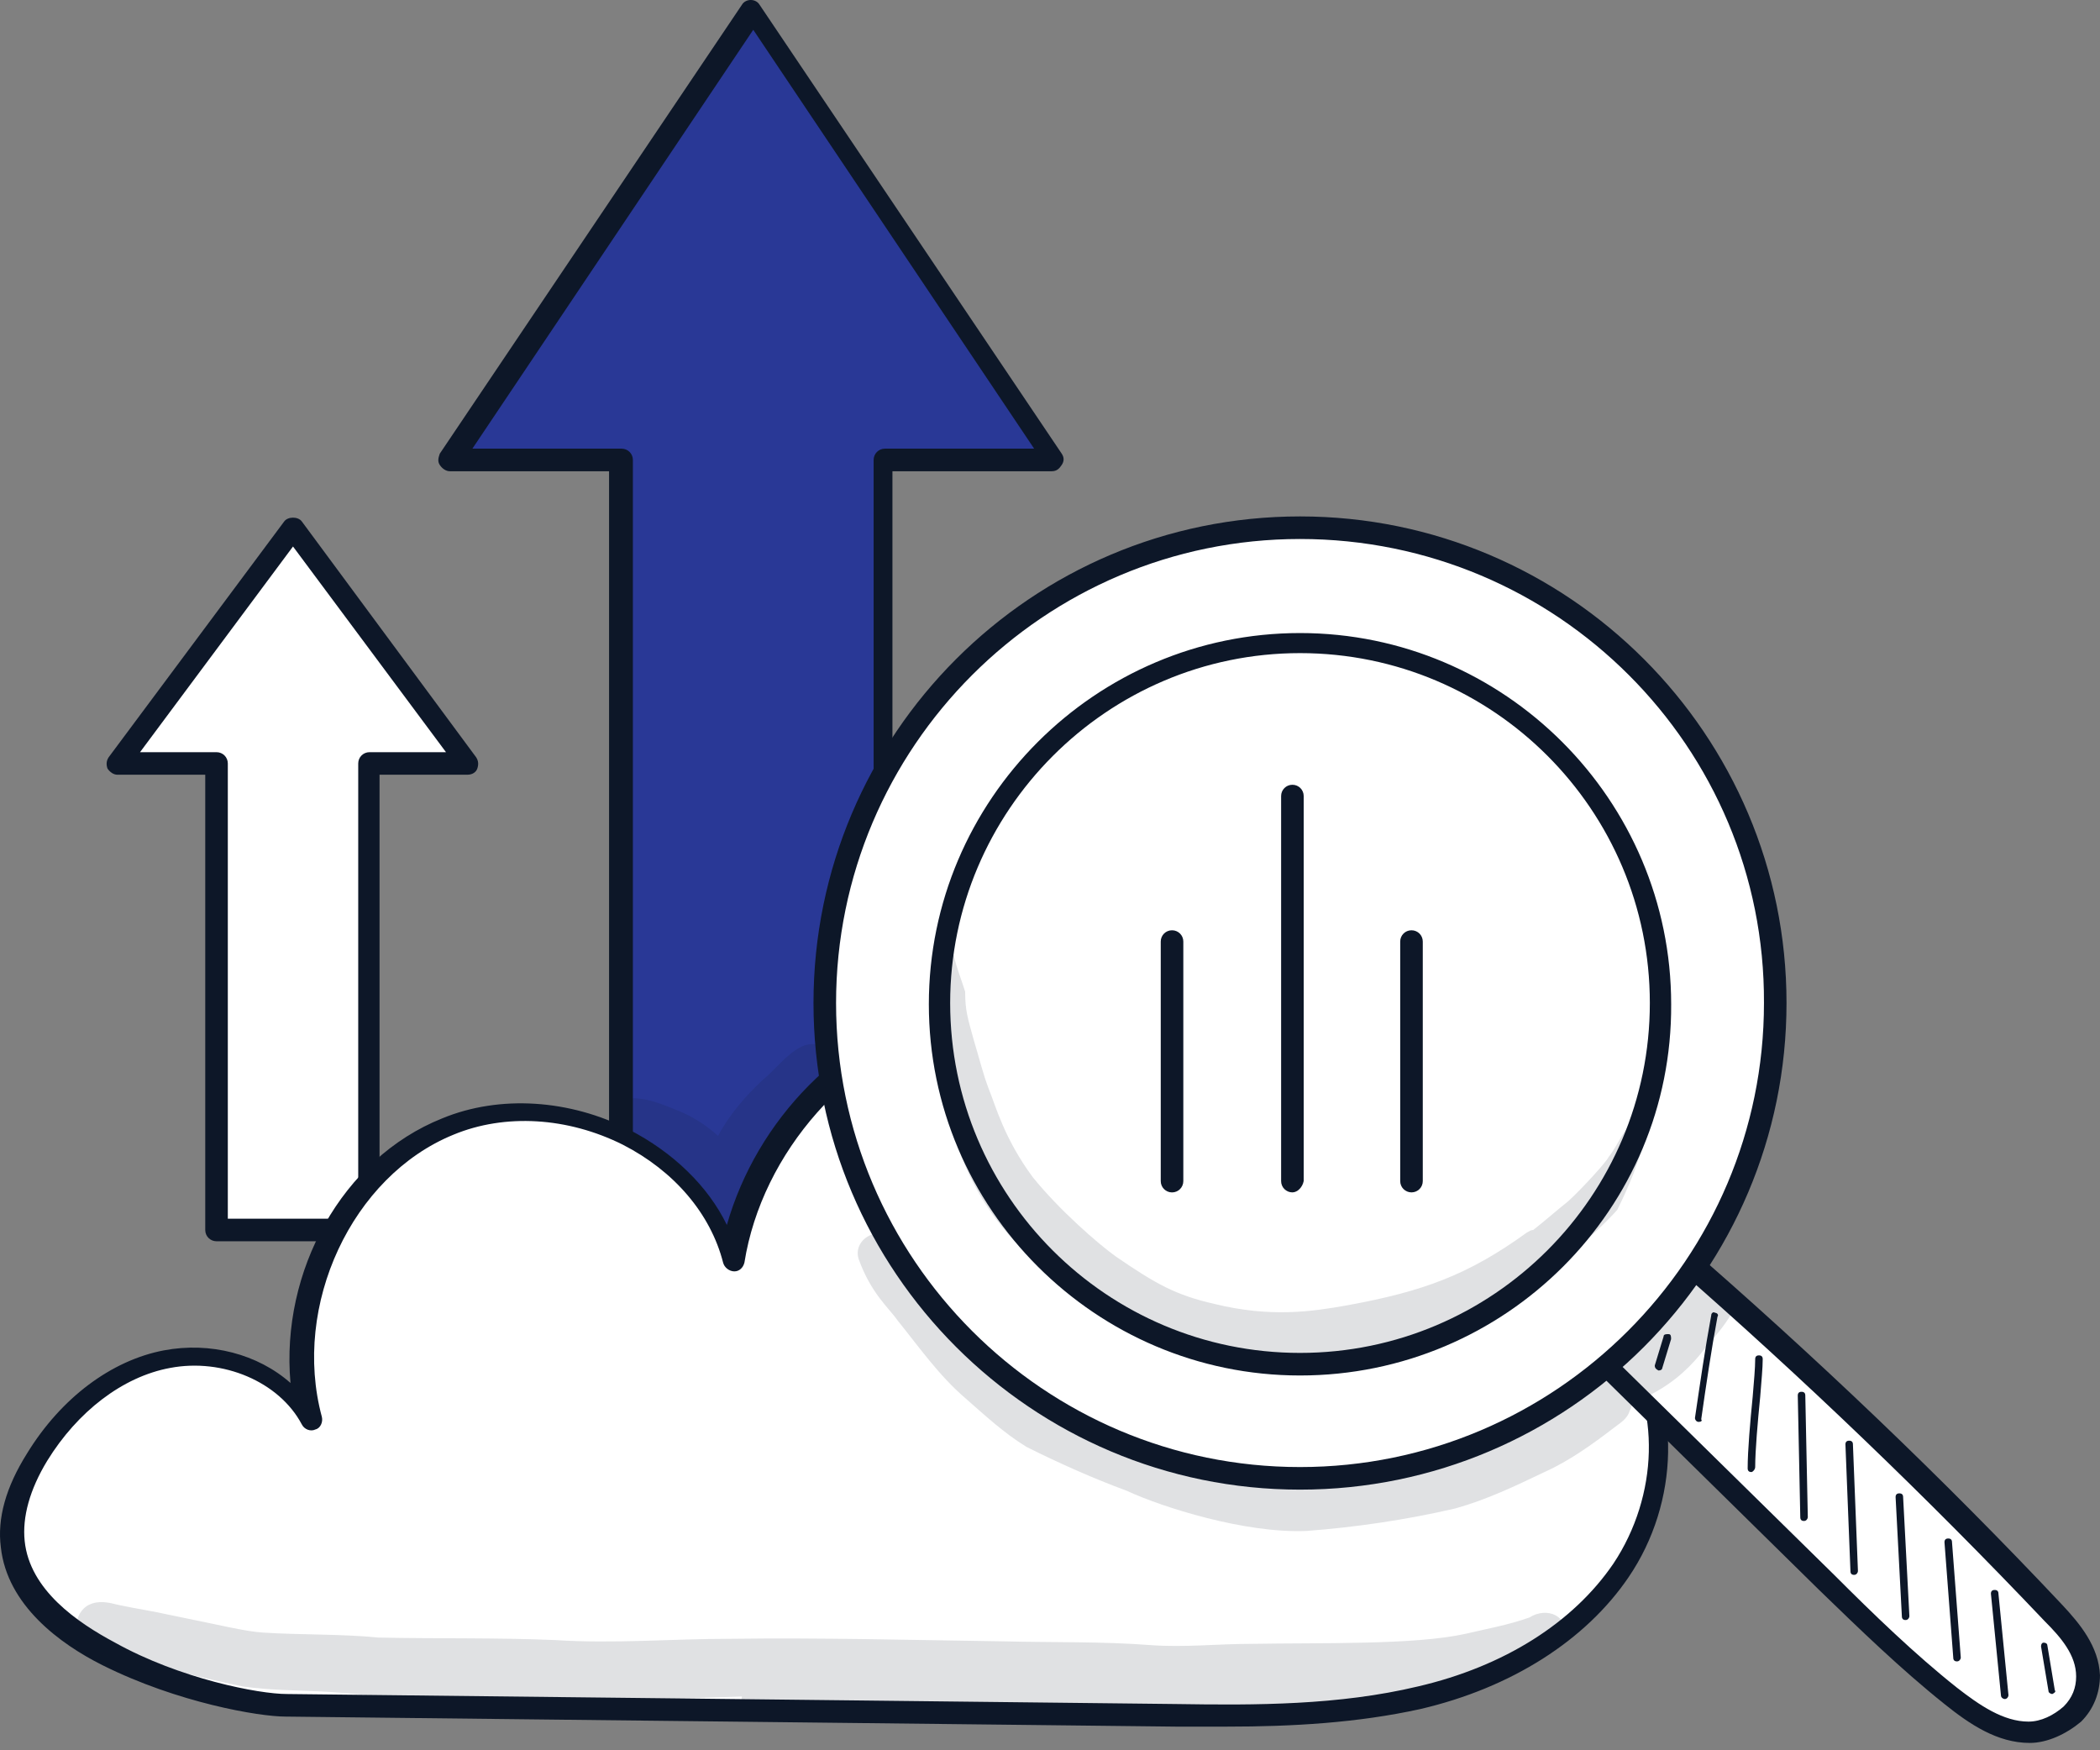 <svg width="72" height="60" viewBox="0 0 72 60" fill="none" xmlns="http://www.w3.org/2000/svg">
<rect x="0" y="0" width="72" height="60" fill="#808080" stroke="none"/>
<path d="M36.144 15.767L25.783 0.376L15.422 15.767H21.269V46.291H30.297V15.767H36.144Z" fill="#293896"/>
<path d="M30.297 46.636H21.269C21.054 46.636 20.882 46.464 20.882 46.249V16.154H15.422C15.293 16.154 15.164 16.068 15.078 15.939C14.992 15.81 15.035 15.681 15.078 15.552L25.439 0.161C25.568 -0.054 25.912 -0.054 26.041 0.161L36.402 15.552C36.488 15.681 36.488 15.81 36.402 15.939C36.316 16.068 36.23 16.154 36.058 16.154H30.598V46.292C30.684 46.464 30.512 46.636 30.297 46.636ZM21.656 45.905H29.953V15.767C29.953 15.552 30.125 15.38 30.34 15.38H35.456L25.826 1.021L16.196 15.38H21.312C21.527 15.38 21.699 15.552 21.699 15.767V45.905H21.656Z" fill="#0D1728"/>
<path d="M16.022 26.171L10.046 18.131L4.07 26.171H7.424V42.164H12.669V26.171H16.022Z" fill="white"/>
<path d="M12.669 42.551H7.424C7.209 42.551 7.037 42.38 7.037 42.165V26.558H4.027C3.898 26.558 3.769 26.473 3.684 26.343C3.641 26.215 3.641 26.086 3.727 25.957L9.745 17.874C9.874 17.702 10.218 17.702 10.347 17.874L16.323 25.957C16.409 26.086 16.409 26.215 16.366 26.343C16.323 26.473 16.194 26.558 16.022 26.558H13.013V42.165C13.056 42.38 12.884 42.551 12.669 42.551ZM7.811 41.778H12.282V26.172C12.282 25.957 12.454 25.785 12.669 25.785H15.291L10.046 18.734L4.801 25.785H7.424C7.639 25.785 7.811 25.957 7.811 26.172V41.778Z" fill="#0D1728"/>
<path d="M9.831 58.457C20.02 58.586 30.166 58.672 40.355 58.801C43.15 58.844 45.987 58.844 48.696 58.199C51.404 57.554 54.027 56.136 55.617 53.814C57.165 51.492 57.423 48.225 55.789 45.947C54.456 44.141 52.092 43.281 49.856 43.41C47.621 43.539 46.761 44.098 44.998 45.517C45.385 44.227 45.686 43.539 45.557 42.034C45.428 40.486 44.697 39.068 43.666 37.907C41.043 34.855 36.572 33.522 32.703 34.64C28.833 35.757 25.781 39.24 25.136 43.195C24.104 39.24 19.16 37.047 15.377 38.595C11.594 40.143 9.573 44.786 10.648 48.741C9.745 47.021 7.595 46.247 5.704 46.591C3.812 46.978 2.264 48.311 1.232 49.945C0.673 50.848 0.287 51.879 0.416 52.911C0.63 54.631 2.178 55.878 3.726 56.651C6.133 57.941 8.928 58.414 9.831 58.457Z" fill="white"/>
<path d="M42.075 59.189C41.473 59.189 40.871 59.189 40.313 59.189L9.788 58.845C8.885 58.845 6.091 58.372 3.511 57.082C2.05 56.351 0.244 55.019 0.029 53.041C-0.1 52.052 0.201 50.977 0.932 49.816C2.093 47.925 3.812 46.635 5.618 46.291C7.209 45.99 8.842 46.42 9.96 47.409C9.616 43.583 11.723 39.713 15.162 38.338C17.14 37.521 19.547 37.693 21.568 38.724C23.073 39.498 24.276 40.659 24.921 41.992C25.953 38.381 28.834 35.414 32.488 34.382C36.529 33.221 41.086 34.597 43.838 37.736C44.655 38.681 45.687 40.229 45.816 42.078C45.901 43.153 45.773 43.841 45.601 44.571C46.89 43.626 47.836 43.239 49.728 43.11C52.264 42.938 54.672 43.969 56.005 45.775C57.638 48.011 57.595 51.493 55.833 54.073C54.371 56.222 51.834 57.856 48.696 58.587C46.546 59.06 44.311 59.189 42.075 59.189ZM9.831 58.071L40.355 58.415C43.064 58.458 45.901 58.458 48.61 57.813C51.577 57.125 53.941 55.62 55.317 53.6C56.864 51.278 56.95 48.183 55.489 46.205C54.285 44.614 52.135 43.669 49.857 43.841C47.75 43.969 46.933 44.486 45.214 45.861C45.085 45.947 44.913 45.99 44.784 45.861C44.655 45.775 44.569 45.603 44.655 45.431L44.741 45.13C45.085 44.056 45.3 43.411 45.214 42.078C45.085 40.444 44.182 39.026 43.408 38.166C40.871 35.242 36.529 33.952 32.832 35.027C29.135 36.102 26.125 39.498 25.523 43.282C25.48 43.454 25.351 43.583 25.179 43.583C25.007 43.583 24.835 43.454 24.792 43.282C24.363 41.605 23.116 40.143 21.353 39.24C19.461 38.295 17.312 38.166 15.549 38.897C12.067 40.315 10.003 44.743 11.035 48.57C11.078 48.742 10.992 48.957 10.82 49C10.648 49.086 10.433 49 10.347 48.828C9.573 47.366 7.639 46.549 5.833 46.893C4.199 47.194 2.652 48.398 1.62 50.074C1.018 51.063 0.76 52.009 0.846 52.826C1.018 54.503 2.652 55.62 3.941 56.308C6.177 57.555 8.885 58.071 9.831 58.071Z" fill="#0D1728"/>
<g opacity="0.129">
<path d="M52.436 55.449C52.436 55.492 52.436 55.492 52.436 55.449C51.706 55.707 50.975 55.836 50.244 56.008C48.481 56.395 45.343 56.309 42.892 56.352C41.731 56.352 40.614 56.48 39.453 56.395C37.776 56.266 36.099 56.309 34.423 56.266C31.284 56.222 28.146 56.136 25.007 56.179C23.03 56.179 21.052 56.352 19.032 56.222C17.011 56.136 14.99 56.179 12.97 56.136C11.68 56.008 10.347 56.05 9.014 55.965C8.37 55.922 7.553 55.707 5.833 55.363C5.274 55.234 4.672 55.148 4.07 55.019C3.726 54.933 3.382 54.847 3.039 55.019C2.394 55.363 2.523 56.48 3.253 56.652C4.973 56.996 6.65 57.469 8.327 57.813C9.229 57.942 10.132 57.942 11.035 57.985C11.938 58.028 12.798 58.157 13.7 58.157C16.065 58.157 18.473 58.243 20.837 58.286C22.385 58.286 23.89 58.2 25.437 58.157C25.351 58.544 25.609 58.974 26.082 58.974C29.479 58.888 32.918 58.802 36.314 58.759C38.765 58.802 41.215 58.931 43.666 58.759C45.085 58.673 46.547 58.716 47.965 58.415C48.352 58.329 48.739 58.2 49.126 58.071C49.384 58.028 49.599 57.856 49.728 57.641C51.319 57.426 53.21 56.953 53.597 56.093C53.812 55.406 53.038 55.062 52.436 55.449Z" fill="#0D1728"/>
</g>
<path d="M54.802 46.507C57.424 49.086 60.004 51.666 62.626 54.203C64.002 55.578 65.378 56.911 66.882 58.115C67.699 58.76 68.602 59.361 69.591 59.361C70.58 59.361 71.612 58.545 71.612 57.427C71.612 56.567 71.01 55.879 70.451 55.277C66.281 50.892 61.938 46.722 57.424 42.81C56.607 44.013 55.748 45.217 54.802 46.507Z" fill="white"/>
<path d="M69.591 59.748C68.474 59.748 67.528 59.103 66.668 58.415C65.163 57.212 63.745 55.836 62.369 54.503L54.544 46.807C54.415 46.679 54.415 46.464 54.501 46.335C55.49 45.045 56.307 43.841 57.124 42.637C57.167 42.551 57.296 42.465 57.382 42.465C57.468 42.465 57.597 42.465 57.683 42.551C62.197 46.464 66.582 50.634 70.709 55.019C71.311 55.664 71.956 56.438 71.999 57.427C71.999 58.029 71.784 58.587 71.354 59.017C70.838 59.447 70.193 59.748 69.591 59.748ZM55.275 46.507L62.885 53.987C64.218 55.32 65.636 56.696 67.098 57.856C67.872 58.458 68.689 59.017 69.549 59.017C69.978 59.017 70.408 58.802 70.752 58.501C71.053 58.2 71.182 57.856 71.182 57.47C71.182 56.739 70.666 56.137 70.107 55.578C66.066 51.322 61.81 47.237 57.425 43.411C56.823 44.357 56.092 45.389 55.275 46.507Z" fill="#0D1728"/>
<path d="M44.571 18.132C35.586 18.132 28.277 25.441 28.277 34.426C28.277 43.412 35.586 50.72 44.571 50.72C53.557 50.72 60.865 43.412 60.865 34.426C60.865 25.441 53.6 18.132 44.571 18.132ZM44.571 46.765C37.736 46.765 32.19 41.219 32.19 34.383C32.19 27.548 37.736 22.002 44.571 22.002C51.407 22.002 56.953 27.548 56.953 34.383C56.953 41.219 51.407 46.765 44.571 46.765ZM44.571 46.765C37.736 46.765 32.19 41.219 32.19 34.383C32.19 27.548 37.736 22.002 44.571 22.002C51.407 22.002 56.953 27.548 56.953 34.383C56.953 41.219 51.407 46.765 44.571 46.765Z" fill="white"/>
<path d="M44.572 51.065C35.371 51.065 27.891 43.584 27.891 34.384C27.891 25.183 35.371 17.703 44.572 17.703C53.772 17.703 61.252 25.183 61.252 34.384C61.252 43.584 53.772 51.065 44.572 51.065ZM44.572 18.477C35.801 18.477 28.665 25.613 28.665 34.384C28.665 43.154 35.801 50.291 44.572 50.291C53.342 50.291 60.479 43.154 60.479 34.384C60.522 25.613 53.385 18.477 44.572 18.477ZM44.572 47.152C37.564 47.152 31.846 41.434 31.846 34.426C31.846 27.419 37.564 21.701 44.572 21.701C51.579 21.701 57.297 27.419 57.297 34.426C57.34 41.434 51.622 47.152 44.572 47.152ZM32.577 34.384C32.577 41.004 37.951 46.378 44.572 46.378C51.192 46.378 56.566 41.004 56.566 34.384C56.566 27.763 51.192 22.389 44.572 22.389C37.951 22.389 32.577 27.806 32.577 34.384Z" fill="#0D1728"/>
<path d="M56.864 46.981C56.778 46.938 56.735 46.895 56.735 46.809L57.036 45.82C57.036 45.734 57.122 45.734 57.208 45.734C57.294 45.734 57.294 45.82 57.294 45.906L56.993 46.895C56.993 46.938 56.95 46.981 56.864 46.981Z" fill="#0D1728"/>
<path d="M58.241 48.743C58.155 48.743 58.112 48.657 58.112 48.614C58.284 47.453 58.456 46.249 58.671 45.089C58.671 45.003 58.757 44.96 58.8 45.003C58.886 45.003 58.929 45.089 58.886 45.132C58.671 46.292 58.499 47.453 58.327 48.657C58.37 48.7 58.327 48.743 58.241 48.743Z" fill="#0D1728"/>
<path d="M60.049 50.462C59.963 50.462 59.92 50.419 59.92 50.333C59.92 49.731 60.006 48.742 60.092 47.882C60.135 47.366 60.178 46.893 60.178 46.592C60.178 46.506 60.221 46.463 60.307 46.463C60.393 46.463 60.436 46.506 60.436 46.592C60.436 46.893 60.393 47.323 60.35 47.882C60.264 48.742 60.178 49.731 60.178 50.29C60.178 50.376 60.092 50.462 60.049 50.462Z" fill="#0D1728"/>
<path d="M61.853 52.139C61.767 52.139 61.724 52.096 61.724 52.01L61.638 47.84C61.638 47.754 61.681 47.711 61.767 47.711C61.853 47.711 61.896 47.754 61.896 47.84L61.982 52.01C61.982 52.053 61.939 52.139 61.853 52.139Z" fill="#0D1728"/>
<path d="M63.572 53.987C63.486 53.987 63.444 53.944 63.444 53.858L63.272 49.516C63.272 49.43 63.315 49.387 63.401 49.387C63.486 49.387 63.529 49.43 63.529 49.516L63.701 53.858C63.701 53.901 63.658 53.987 63.572 53.987Z" fill="#0D1728"/>
<path d="M65.336 55.535C65.25 55.535 65.207 55.492 65.207 55.406L64.992 51.322C64.992 51.236 65.035 51.193 65.121 51.193C65.207 51.193 65.25 51.236 65.25 51.322L65.465 55.406C65.465 55.449 65.422 55.535 65.336 55.535Z" fill="#0D1728"/>
<path d="M67.098 56.953C67.012 56.953 66.969 56.91 66.969 56.825L66.668 52.869C66.668 52.783 66.711 52.74 66.797 52.74C66.883 52.74 66.926 52.783 66.926 52.869L67.227 56.825C67.227 56.867 67.184 56.953 67.098 56.953Z" fill="#0D1728"/>
<path d="M68.733 58.244C68.69 58.244 68.604 58.201 68.604 58.115L68.26 54.633C68.26 54.547 68.303 54.504 68.389 54.504C68.475 54.504 68.518 54.547 68.518 54.633L68.862 58.115C68.862 58.158 68.819 58.244 68.733 58.244C68.776 58.244 68.776 58.244 68.733 58.244Z" fill="#0D1728"/>
<path d="M70.365 58.072C70.322 58.072 70.237 58.029 70.237 57.986L69.978 56.438C69.978 56.353 70.022 56.31 70.064 56.31C70.15 56.31 70.194 56.353 70.194 56.396L70.451 57.943C70.494 57.986 70.451 58.029 70.365 58.072Z" fill="#0D1728"/>
<g opacity="0.129">
<path d="M56.092 38.339C55.662 38.682 55.49 39.241 55.146 39.671C55.103 39.8 54.243 40.746 53.77 41.176C53.34 41.52 52.953 41.864 52.566 42.165C52.48 42.165 52.437 42.208 52.351 42.251C50.331 43.712 48.783 44.271 46.204 44.744C45 44.959 43.581 45.174 41.646 44.701C40.314 44.4 39.626 44.014 38.25 43.068C37.648 42.638 36.315 41.477 35.413 40.359C34.424 39.026 34.123 37.866 33.908 37.35C33.693 36.791 33.564 36.232 33.392 35.673C33.177 34.899 33.091 34.641 33.091 33.996C32.962 33.566 32.79 33.179 32.704 32.75C32.575 32.707 32.446 32.664 32.317 32.664C32.102 34.34 32.145 36.017 32.36 37.694C32.747 39.155 33.177 40.703 34.553 42.294C35.67 43.541 36.444 43.971 36.917 44.357C38.035 45.174 39.239 45.905 40.572 46.335C41.302 46.55 42.033 46.636 42.807 46.722C43.624 46.851 44.441 46.894 45.258 46.765C45.903 46.722 46.505 46.507 47.149 46.378C48.439 46.077 49.729 45.69 50.89 45.045C51.363 44.744 51.535 44.658 51.749 44.486C53.211 43.584 54.673 42.337 55.447 41.477C55.662 41.047 55.834 40.66 56.006 40.23C56.221 39.628 56.436 38.983 56.694 38.382C56.479 38.252 56.264 38.252 56.092 38.339Z" fill="#0D1728"/>
</g>
<g opacity="0.129">
<path d="M58.758 43.669C58.156 43.497 57.726 43.927 57.425 44.4L57.382 44.443C56.823 45.088 56.694 45.002 55.791 45.819C55.62 45.948 55.404 46.034 55.276 46.206C55.018 46.55 54.975 46.937 55.103 47.237C54.846 47.237 54.545 47.366 54.373 47.581C53.9 47.968 54.201 47.753 53.642 48.097C52.18 49 51.578 49.172 50.117 49.731C48.956 50.118 47.709 50.29 46.462 50.505C45.086 50.72 44.871 50.849 43.496 50.677C42.636 50.548 41.819 50.376 41.002 50.161C40.357 49.989 39.755 49.731 39.154 49.473C37.735 49 35.886 48.226 35.069 47.538C33.35 46.249 32.232 44.873 31.2 43.497C30.985 43.196 30.942 43.024 30.684 42.551C30.254 41.949 29.222 42.422 29.437 43.153C29.867 44.357 30.512 44.873 30.77 45.26C31.501 46.163 32.189 47.151 33.092 47.925C33.779 48.527 34.424 49.129 35.198 49.602C36.316 50.161 37.477 50.677 38.638 51.107C39.841 51.666 42.679 52.568 44.785 52.482C46.505 52.353 48.225 52.096 49.901 51.709C50.976 51.408 51.965 50.935 52.954 50.462C53.814 50.075 54.588 49.516 55.319 48.957C55.533 48.785 55.791 48.656 55.877 48.355C55.963 48.226 55.963 48.054 55.92 47.882C56.178 47.925 56.436 47.925 56.694 47.753C57.425 47.366 58.027 46.807 58.5 46.163C58.801 45.819 59.102 45.475 59.36 45.045C59.704 44.572 59.403 43.798 58.758 43.669Z" fill="#0D1728"/>
</g>
<path d="M40.184 40.876C39.969 40.876 39.797 40.703 39.797 40.489V32.277C39.797 32.062 39.969 31.89 40.184 31.89C40.399 31.89 40.571 32.062 40.571 32.277V40.489C40.571 40.703 40.399 40.876 40.184 40.876Z" fill="#0D1728"/>
<path d="M48.394 40.875C48.179 40.875 48.007 40.703 48.007 40.488V32.277C48.007 32.062 48.179 31.89 48.394 31.89C48.609 31.89 48.781 32.062 48.781 32.277V40.488C48.781 40.703 48.609 40.875 48.394 40.875Z" fill="#0D1728"/>
<path d="M44.311 40.875C44.096 40.875 43.924 40.703 43.924 40.488V27.289C43.924 27.074 44.096 26.902 44.311 26.902C44.526 26.902 44.698 27.074 44.698 27.289V40.488C44.655 40.703 44.483 40.875 44.311 40.875Z" fill="#0D1728"/>
<g opacity="0.129">
<path d="M28.403 36.017C27.543 35.286 26.769 36.532 26.168 37.005C25.566 37.564 25.007 38.209 24.62 38.94C24.19 38.553 23.717 38.252 23.158 38.037C22.728 37.865 22.212 37.65 21.739 37.65C20.922 37.736 20.837 38.94 21.653 39.155C22.814 39.37 23.803 40.23 24.061 40.789C24.104 41.004 24.19 41.219 24.362 41.347C24.319 41.605 24.233 41.906 24.362 42.121C24.534 42.68 25.394 42.723 25.652 42.207C25.824 41.734 25.695 42.035 25.824 41.477C25.867 41.304 25.867 41.09 25.738 40.918C25.738 40.918 25.738 40.875 25.695 40.875C25.781 40.617 25.824 40.359 25.91 40.101C25.953 40.058 25.953 40.015 25.996 39.972C26.34 39.327 26.425 39.284 26.598 39.026C26.941 38.596 27.328 38.166 27.758 37.779C28.016 37.478 28.403 37.306 28.532 36.962C28.704 36.618 28.618 36.231 28.403 36.017Z" fill="#0D1728"/>
</g>
</svg>
